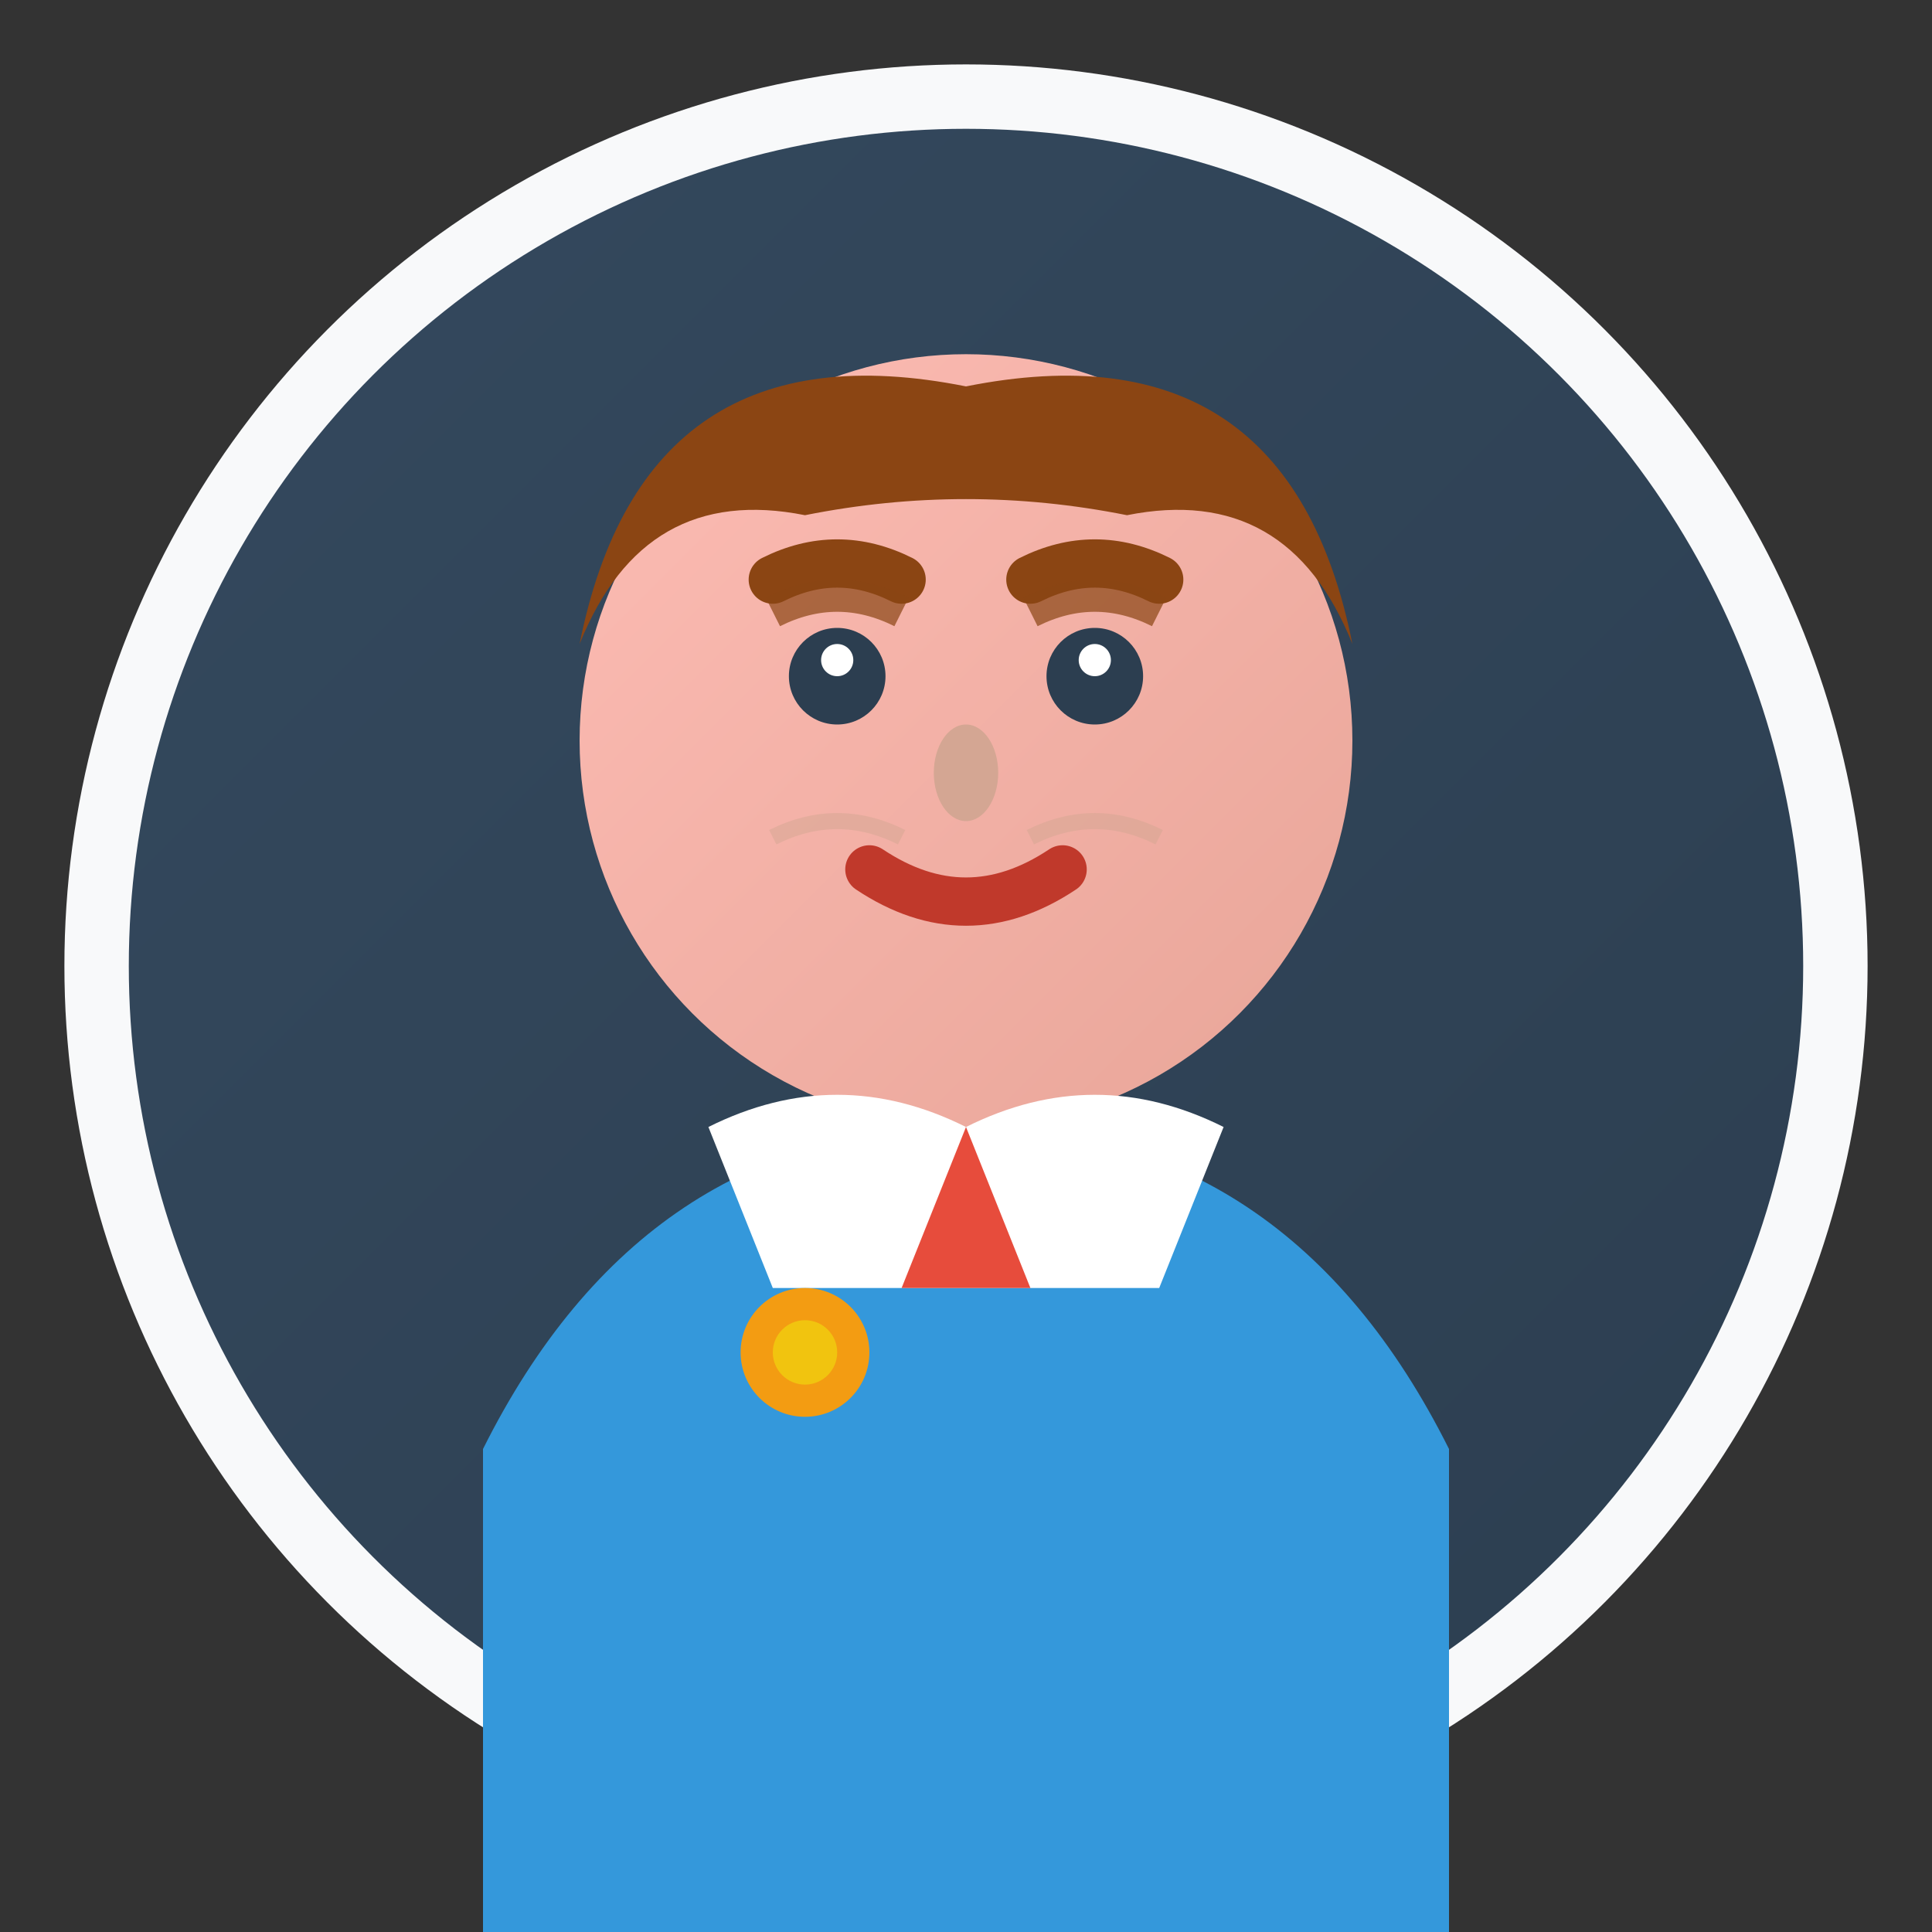 <svg width="60" height="60" viewBox="0 0 60 60" xmlns="http://www.w3.org/2000/svg">
  <rect x="0" y="0" width="60" height="60" fill="#333333" stroke="none"/>
  <defs>
    <linearGradient id="avatarGradient" x1="0%" y1="0%" x2="100%" y2="100%">
      <stop offset="0%" style="stop-color:#34495e;stop-opacity:1" />
      <stop offset="100%" style="stop-color:#2c3e50;stop-opacity:1" />
    </linearGradient>
    
    <linearGradient id="skinGradient" x1="0%" y1="0%" x2="100%" y2="100%">
      <stop offset="0%" style="stop-color:#fdbcb4;stop-opacity:1" />
      <stop offset="100%" style="stop-color:#e8a598;stop-opacity:1" />
    </linearGradient>
  </defs>
  
  <!-- Background circle -->
  <circle cx="30" cy="30" r="28" fill="#f8f9fa"/>
  <circle cx="30" cy="30" r="26" fill="url(#avatarGradient)"/>
  
  <!-- Head -->
  <circle cx="30" cy="23" r="12" fill="url(#skinGradient)"/>
  
  <!-- Hair -->
  <path d="M 18 20 Q 20 10 30 12 Q 40 10 42 20 Q 40 15 35 16 Q 30 15 25 16 Q 20 15 18 20" fill="#8b4513"/>
  
  <!-- Eyes -->
  <circle cx="26" cy="21" r="1.5" fill="#2c3e50"/>
  <circle cx="34" cy="21" r="1.5" fill="#2c3e50"/>
  <circle cx="26" cy="20.5" r="0.5" fill="white"/>
  <circle cx="34" cy="20.5" r="0.5" fill="white"/>
  
  <!-- Nose -->
  <ellipse cx="30" cy="24" rx="1" ry="1.5" fill="#d4a693"/>
  
  <!-- Mouth -->
  <path d="M 27 27 Q 30 29 33 27" stroke="#c0392b" stroke-width="1.5" fill="none" stroke-linecap="round"/>
  
  <!-- Eyebrows -->
  <path d="M 24 18 Q 26 17 28 18" stroke="#8b4513" stroke-width="1.5" fill="none" stroke-linecap="round"/>
  <path d="M 32 18 Q 34 17 36 18" stroke="#8b4513" stroke-width="1.5" fill="none" stroke-linecap="round"/>
  
  <!-- Body/Shoulders -->
  <path d="M 15 45 Q 20 35 30 35 Q 40 35 45 45 L 45 60 L 15 60 Z" fill="#3498db"/>
  
  <!-- Collar -->
  <path d="M 22 35 Q 26 33 30 35 Q 34 33 38 35 L 36 40 L 24 40 Z" fill="white"/>
  
  <!-- Tie -->
  <polygon points="30,35 28,40 32,40" fill="#e74c3c"/>
  
  <!-- Professional badge/pin -->
  <circle cx="25" cy="42" r="2" fill="#f39c12"/>
  <circle cx="25" cy="42" r="1" fill="#f1c40f"/>
  
  <!-- Friendly expression enhancement -->
  <path d="M 24 19 Q 26 18 28 19" stroke="#8b4513" stroke-width="1" fill="none" opacity="0.7"/>
  <path d="M 32 19 Q 34 18 36 19" stroke="#8b4513" stroke-width="1" fill="none" opacity="0.7"/>
  
  <!-- Slight smile lines -->
  <path d="M 24 26 Q 26 25 28 26" stroke="#d4a693" stroke-width="0.5" fill="none" opacity="0.5"/>
  <path d="M 32 26 Q 34 25 36 26" stroke="#d4a693" stroke-width="0.5" fill="none" opacity="0.5"/>
</svg>
